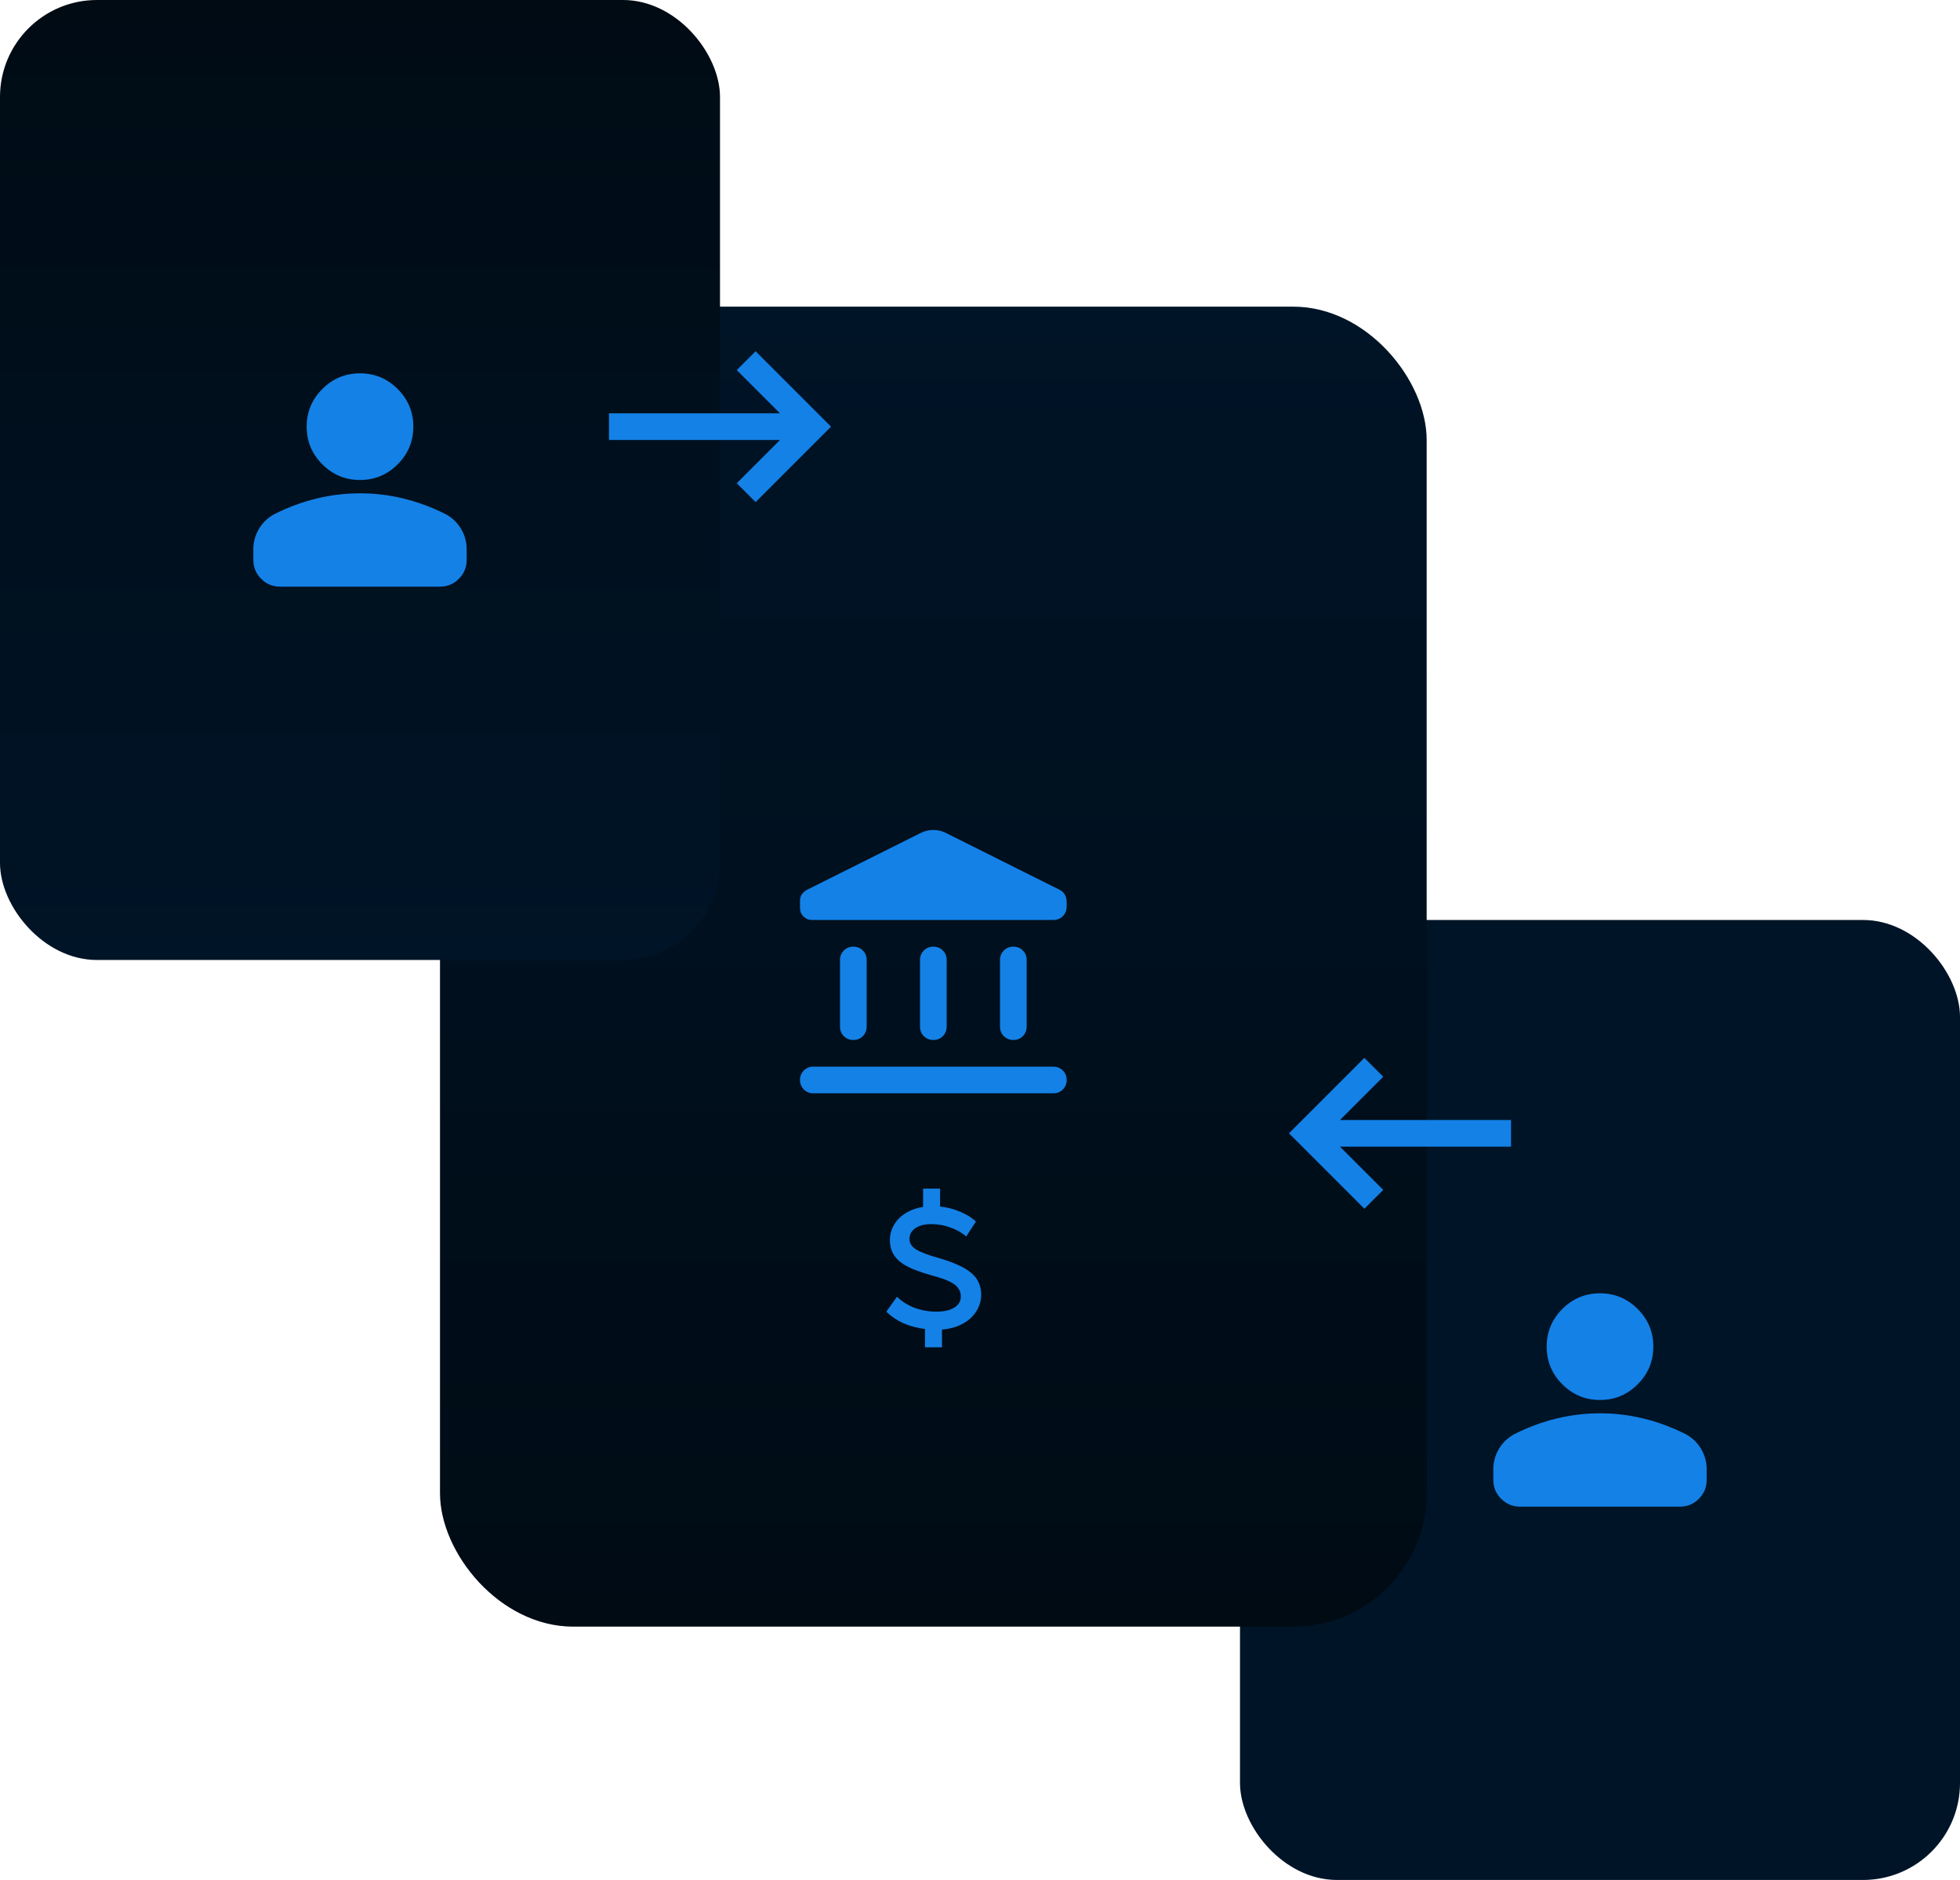 <?xml version="1.0" encoding="UTF-8"?> <svg xmlns="http://www.w3.org/2000/svg" width="147" height="141" viewBox="0 0 147 141" fill="none"><rect x="93" y="69" width="54" height="72" rx="7.273" fill="url(#paint0_linear_501_414)"></rect><path d="M120 105C118.9 105 117.958 104.608 117.175 103.825C116.392 103.042 116 102.1 116 101C116 99.9 116.392 98.958 117.175 98.175C117.958 97.392 118.9 97 120 97C121.1 97 122.042 97.392 122.825 98.175C123.608 98.958 124 99.9 124 101C124 102.1 123.608 103.042 122.825 103.825C122.042 104.608 121.1 105 120 105ZM112 111V110.2C112 109.633 112.146 109.113 112.438 108.638C112.73 108.163 113.117 107.801 113.6 107.55C114.633 107.033 115.683 106.646 116.75 106.388C117.817 106.13 118.9 106.001 120 106C121.1 105.999 122.183 106.129 123.25 106.388C124.317 106.647 125.367 107.035 126.4 107.55C126.883 107.8 127.271 108.163 127.563 108.638C127.855 109.113 128.001 109.634 128 110.2V111C128 111.55 127.804 112.021 127.413 112.413C127.022 112.805 126.551 113.001 126 113H114C113.45 113 112.979 112.804 112.588 112.413C112.197 112.022 112.001 111.551 112 111Z" fill="#1481E7"></path><rect x="33" y="23" width="74" height="99" rx="10" fill="url(#paint1_linear_501_414)"></rect><path d="M69.374 99.678C68.795 99.603 68.254 99.459 67.75 99.244C67.255 99.02 66.831 98.731 66.476 98.376L67.274 97.256C67.619 97.601 68.053 97.877 68.576 98.082C69.108 98.278 69.654 98.376 70.214 98.376C70.783 98.376 71.231 98.278 71.558 98.082C71.894 97.877 72.062 97.597 72.062 97.242C72.062 96.999 72.001 96.799 71.88 96.64C71.768 96.472 71.609 96.332 71.404 96.22C71.199 96.099 70.956 95.991 70.676 95.898C70.405 95.805 70.111 95.716 69.794 95.632C69.243 95.473 68.772 95.31 68.38 95.142C67.997 94.974 67.685 94.787 67.442 94.582C67.199 94.367 67.022 94.134 66.91 93.882C66.798 93.621 66.742 93.331 66.742 93.014C66.742 92.687 66.803 92.389 66.924 92.118C67.045 91.838 67.213 91.591 67.428 91.376C67.652 91.152 67.913 90.97 68.212 90.83C68.52 90.681 68.861 90.578 69.234 90.522V89.15H70.508V90.494C71.04 90.55 71.535 90.676 71.992 90.872C72.449 91.059 72.851 91.306 73.196 91.614L72.468 92.734C72.141 92.454 71.745 92.23 71.278 92.062C70.811 91.894 70.335 91.81 69.85 91.81C69.346 91.81 68.945 91.913 68.646 92.118C68.357 92.323 68.212 92.589 68.212 92.916C68.212 93.243 68.38 93.509 68.716 93.714C69.052 93.919 69.603 94.129 70.368 94.344C70.956 94.512 71.451 94.689 71.852 94.876C72.263 95.053 72.594 95.254 72.846 95.478C73.107 95.693 73.294 95.935 73.406 96.206C73.527 96.467 73.588 96.766 73.588 97.102C73.588 97.457 73.513 97.788 73.364 98.096C73.224 98.395 73.023 98.661 72.762 98.894C72.51 99.118 72.202 99.305 71.838 99.454C71.483 99.594 71.087 99.683 70.648 99.72V101.05H69.374V99.678Z" fill="#1481E7"></path><rect width="54" height="72" rx="7.273" fill="url(#paint2_linear_501_414)"></rect><path d="M45.672 31V33H58.5L55.257 36.243L56.672 37.657L62.328 32L56.672 26.343L55.257 27.757L58.5 31H45.672Z" fill="#1481E7"></path><path d="M113.328 84V86H100.5L103.743 89.243L102.328 90.657L96.672 85L102.328 79.343L103.743 80.757L100.5 84H113.328Z" fill="#1481E7"></path><path d="M63 77V72C63 71.717 63.096 71.479 63.288 71.288C63.48 71.097 63.717 71.001 64 71C64.283 70.999 64.52 71.095 64.713 71.288C64.906 71.481 65.001 71.718 65 72V77C65 77.283 64.904 77.521 64.712 77.713C64.52 77.905 64.283 78.001 64 78C63.717 77.999 63.48 77.903 63.288 77.712C63.096 77.521 63 77.283 63 77ZM69 77V72C69 71.717 69.096 71.479 69.288 71.288C69.48 71.097 69.717 71.001 70 71C70.283 70.999 70.52 71.095 70.713 71.288C70.906 71.481 71.001 71.718 71 72V77C71 77.283 70.904 77.521 70.712 77.713C70.52 77.905 70.283 78.001 70 78C69.717 77.999 69.48 77.903 69.288 77.712C69.096 77.521 69 77.283 69 77ZM61 82C60.717 82 60.479 81.904 60.288 81.712C60.097 81.52 60.001 81.283 60 81C59.999 80.717 60.095 80.48 60.288 80.288C60.481 80.096 60.718 80 61 80H79C79.283 80 79.521 80.096 79.713 80.288C79.905 80.48 80.001 80.717 80 81C79.999 81.283 79.903 81.52 79.712 81.713C79.521 81.906 79.283 82.001 79 82H61ZM75 77V72C75 71.717 75.096 71.479 75.288 71.288C75.48 71.097 75.717 71.001 76 71C76.283 70.999 76.52 71.095 76.713 71.288C76.906 71.481 77.001 71.718 77 72V77C77 77.283 76.904 77.521 76.712 77.713C76.52 77.905 76.283 78.001 76 78C75.717 77.999 75.48 77.903 75.288 77.712C75.096 77.521 75 77.283 75 77ZM79 69H60.9C60.65 69 60.437 68.913 60.262 68.738C60.087 68.563 59.999 68.351 60 68.1V67.55C60 67.367 60.046 67.208 60.138 67.075C60.23 66.942 60.351 66.833 60.5 66.75L69.1 62.45C69.383 62.317 69.683 62.25 70 62.25C70.317 62.25 70.617 62.317 70.9 62.45L79.45 66.725C79.633 66.808 79.771 66.933 79.863 67.1C79.955 67.267 80.001 67.442 80 67.625V68C80 68.283 79.904 68.521 79.713 68.713C79.522 68.905 79.284 69.001 79 69Z" fill="#1481E7"></path><path d="M27 36C25.9 36 24.958 35.608 24.175 34.825C23.392 34.042 23 33.1 23 32C23 30.9 23.392 29.958 24.175 29.175C24.958 28.392 25.9 28 27 28C28.1 28 29.042 28.392 29.825 29.175C30.608 29.958 31 30.9 31 32C31 33.1 30.608 34.042 29.825 34.825C29.042 35.608 28.1 36 27 36ZM19 42V41.2C19 40.633 19.146 40.113 19.438 39.638C19.73 39.163 20.117 38.801 20.6 38.55C21.633 38.033 22.683 37.646 23.75 37.388C24.817 37.13 25.9 37.001 27 37C28.1 36.999 29.183 37.129 30.25 37.388C31.317 37.647 32.367 38.035 33.4 38.55C33.883 38.8 34.271 39.163 34.563 39.638C34.855 40.113 35.001 40.634 35 41.2V42C35 42.55 34.804 43.021 34.413 43.413C34.022 43.805 33.551 44.001 33 44H21C20.45 44 19.979 43.804 19.588 43.413C19.197 43.022 19.001 42.551 19 42Z" fill="#1481E7"></path><defs><linearGradient id="paint0_linear_501_414" x1="120" y1="69" x2="120" y2="141" gradientUnits="userSpaceOnUse"><stop stop-color="#001427"></stop><stop offset="1" stop-color="#001427"></stop></linearGradient><linearGradient id="paint1_linear_501_414" x1="70" y1="23" x2="70" y2="122" gradientUnits="userSpaceOnUse"><stop stop-color="#001427"></stop><stop offset="1" stop-color="#000B14"></stop></linearGradient><linearGradient id="paint2_linear_501_414" x1="27" y1="0" x2="27" y2="72" gradientUnits="userSpaceOnUse"><stop stop-color="#000B14"></stop><stop offset="1" stop-color="#001427"></stop></linearGradient></defs></svg> 